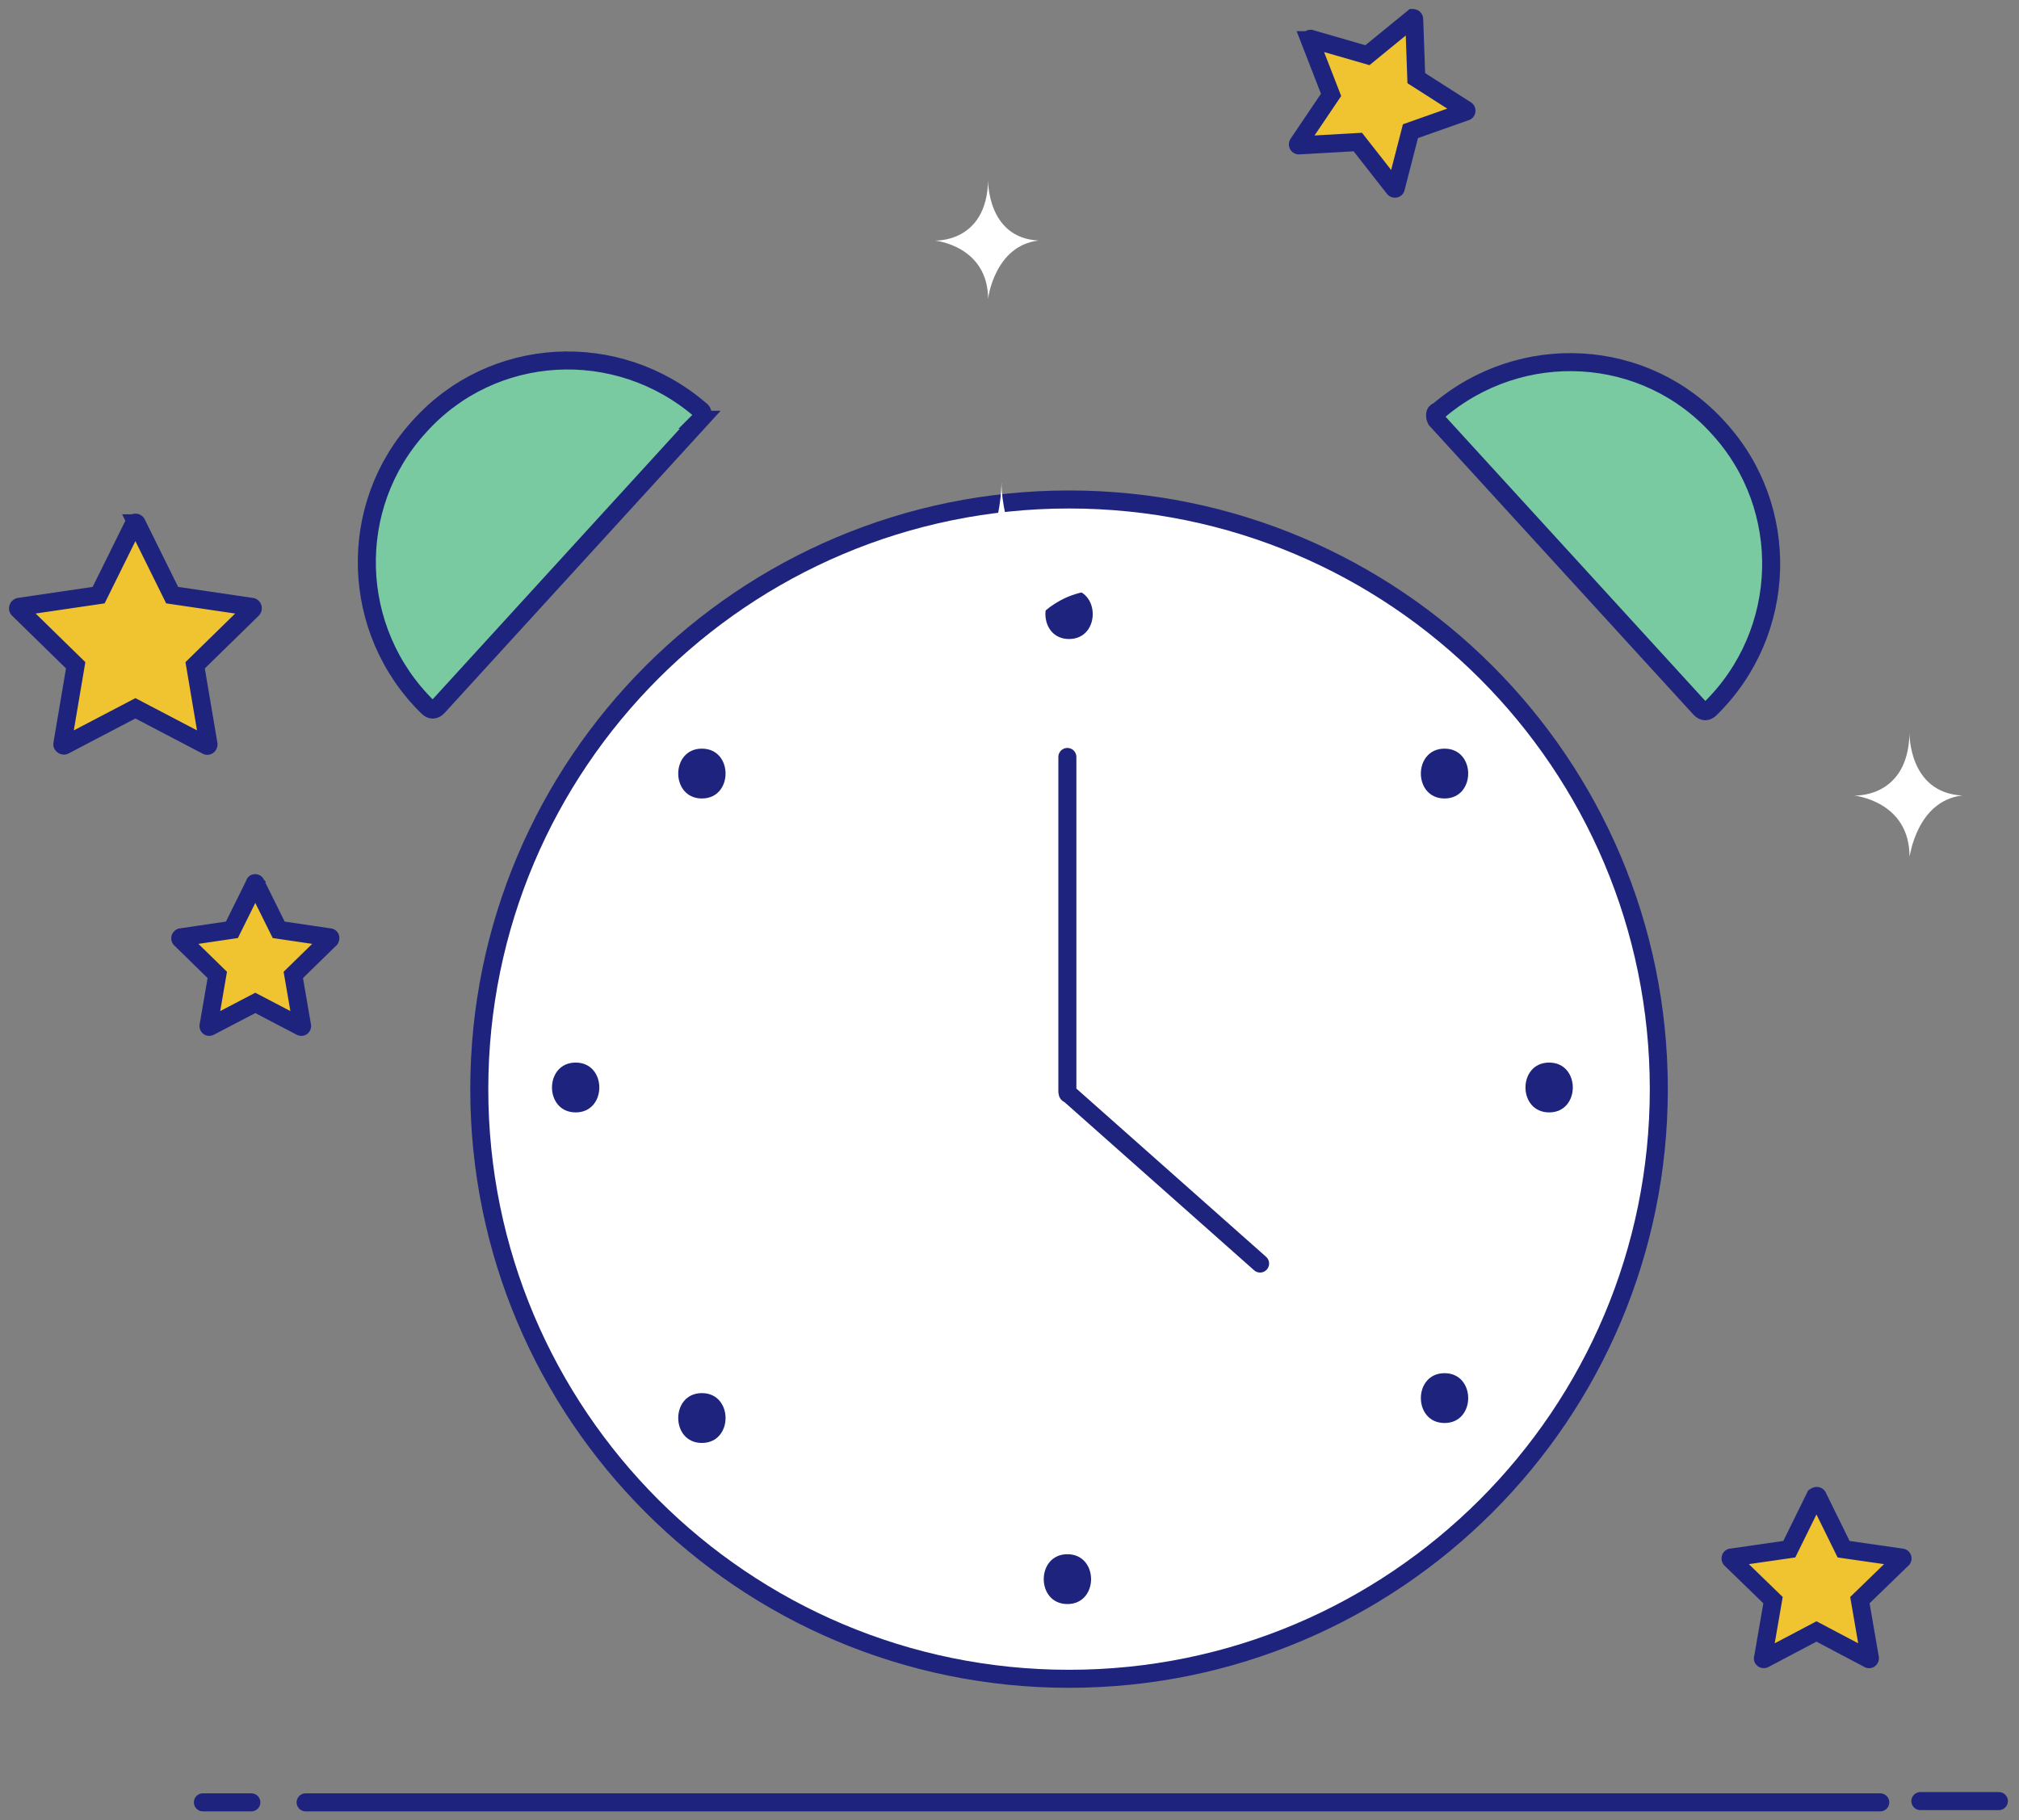 <svg xmlns="http://www.w3.org/2000/svg" width="112" height="101" fill="none"><rect width="100%" height="100%" fill="#808080" stroke="none"/><path stroke="#1E247E" stroke-linecap="round" stroke-miterlimit="10" d="M106.528 99.93h4.356M16.954 100h87.349M11.255 100h2.688"/><path fill="#fff" stroke="#1E247E" stroke-linecap="round" stroke-miterlimit="10" d="M59.303 93.145c18.069 0 32.716-14.647 32.716-32.716 0-18.068-14.647-32.716-32.716-32.716-18.068 0-32.716 14.648-32.716 32.716 0 18.069 14.648 32.716 32.716 32.716Z"/><path fill="#79CAA1" stroke="#1E247E" stroke-linecap="round" stroke-miterlimit="10" d="m38.842 23.29-14.56 15.943c-.185.184-.37.184-.554 0-4.331-4.24-4.515-11.15-.46-15.574 4.054-4.516 10.966-4.885 15.574-.922.184.092.184.369 0 .553ZM79.668 23.29 94.32 39.325c.184.184.368.184.553 0 4.331-4.239 4.515-11.15.46-15.574-4.055-4.516-10.966-4.885-15.574-.922-.184 0-.184.276-.092.46Z"/><path fill="#1E247E" d="M59.304 35.455c1.751 0 1.751-2.765 0-2.765-1.75 0-1.75 2.765 0 2.765ZM59.212 88.998c1.751 0 1.751-2.765 0-2.765-1.75 0-1.75 2.765 0 2.765ZM31.933 61.72c1.751 0 1.751-2.765 0-2.765-1.75 0-1.75 2.764 0 2.764ZM85.935 61.72c1.751 0 1.751-2.765 0-2.765-1.75 0-1.75 2.764 0 2.764ZM38.936 44.302c1.751 0 1.751-2.765 0-2.765-1.75 0-1.75 2.765 0 2.765ZM80.132 44.302c1.751 0 1.751-2.765 0-2.765-1.75 0-1.75 2.765 0 2.765ZM80.132 78.953c1.751 0 1.751-2.765 0-2.765-1.75 0-1.75 2.765 0 2.765ZM38.936 80.059c1.751 0 1.751-2.765 0-2.765-1.75 0-1.75 2.765 0 2.765Z"/><path stroke="#1E247E" stroke-linecap="round" stroke-miterlimit="10" d="M59.21 41.998V60.52c0 .093 0 .185.093.185l10.598 9.4"/><path fill="#F0C330" stroke="#1E247E" stroke-linecap="round" stroke-miterlimit="10" d="m100.834 83.035 1.437 2.92 3.22.463c.047 0 .07.069.024.092l-2.341 2.27.556 3.221c0 .047-.046.07-.069.047l-2.896-1.53-2.897 1.53c-.046.023-.092-.023-.069-.047l.556-3.22-2.34-2.27c-.023-.024-.023-.093.023-.093l3.22-.464 1.437-2.92c.07-.046.116-.046.139 0ZM78.45 1.07l.116 3.266 2.757 1.761c.046.023.023.093 0 .093l-3.081 1.089-.812 3.151c0 .046-.069.046-.092.023l-2.016-2.572-3.267.186c-.046 0-.07-.047-.046-.093l1.83-2.71-1.181-3.036a.051.051 0 0 1 .07-.07l3.127.904L78.38 1c.024 0 .07.023.07.07ZM7.58 29.035l1.97 3.985 4.402.649c.07 0 .093.092.047.139l-3.174 3.104.741 4.38c0 .069-.046.115-.116.069l-3.939-2.062-3.938 2.062c-.047.023-.116-.023-.116-.07l.741-4.379-3.174-3.104c-.046-.047-.023-.116.046-.14l4.402-.648 1.97-3.985c.023-.047.116-.047.139 0ZM14.185 49.017l1.275 2.572 2.826.417c.047 0 .047.047.024.093l-2.04 1.993.487 2.826c0 .047-.023.07-.07.047l-2.525-1.321-2.525 1.32c-.046.024-.07 0-.07-.046l.487-2.826-2.039-1.993c-.023-.023-.023-.07.023-.093l2.827-.417 1.274-2.572c-.023-.023.046-.023.046 0Z"/><path fill="#fff" d="M108.846 44.138c-2.989-.162-2.92-3.475-2.92-3.475-.069 3.66-3.081 3.475-3.081 3.475s3.081.301 3.081 3.383c.023.023.394-3.082 2.92-3.383ZM65.264 37.442c-2.99-.162-2.92-3.475-2.92-3.475-.07 3.66-3.081 3.475-3.081 3.475s3.081.301 3.081 3.383c0 .023.394-3.082 2.92-3.383ZM60.606 32.762c-5.19-.278-5.05-6.024-5.05-6.024-.14 6.325-5.33 6.024-5.33 6.024s5.33.51 5.33 5.885c0 0 .672-5.375 5.05-5.885ZM57.618 13.346c-2.873-.14-2.804-3.36-2.804-3.36-.07 3.522-2.965 3.36-2.965 3.36s2.965.278 2.965 3.267c-.023 0 .348-2.99 2.804-3.267Z"/></svg>
